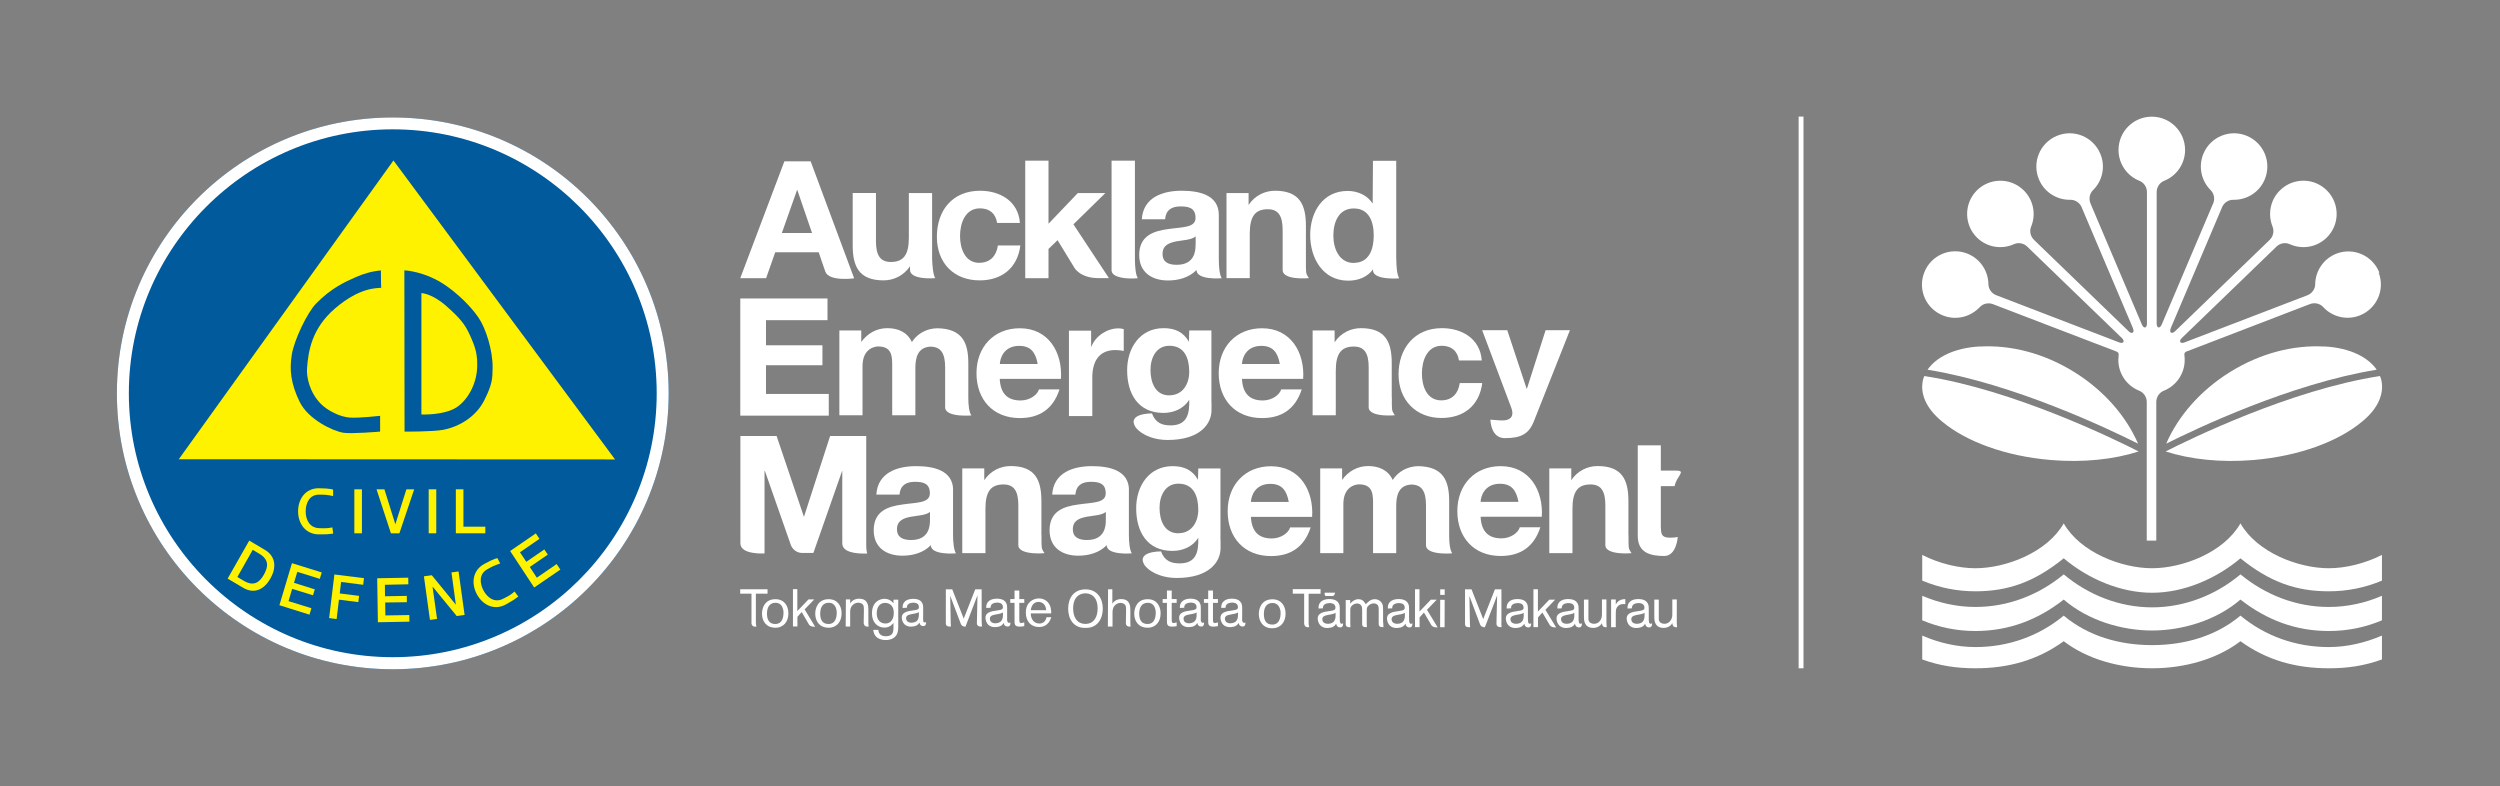 <?xml version="1.0" encoding="UTF-8"?>
<svg id="Artwork" xmlns="http://www.w3.org/2000/svg" viewBox="0 0 256.89 80.77">
  <rect x="0" y="0" width="256.89" height="80.77" fill="#808080" stroke="none"/>
  <defs>
    <style>
      .cls-1 {
        fill: #fff;
      }

      .cls-2 {
        fill: none;
        stroke: #fff;
        stroke-miterlimit: 10;
        stroke-width: .5px;
      }

      .cls-3 {
        fill: #005a9c;
      }

      .cls-4 {
        fill: #fff200;
      }
    </style>
  </defs>
  <g>
    <g id="Tokonga_Mate_Ohotata">
      <g id="Makaurau">
        <path id="u" class="cls-1" d="M172.3,61.6v2.42c0,.25.04.43.04.43h-.12c-.41,0-.37-.43-.37-.43-.18.32-.52.5-.9.5-.52,0-.82-.23-.93-.73-.02-.12-.04-.34-.03-.56v-1.62s.46,0,.46,0v1.66c-.01.1,0,.34.01.44.06.27.3.39.57.39.51,0,.81-.46.81-.93v-1.57s.46,0,.46,0Z"/>
        <path id="a" class="cls-1" d="M168.91,63.7c-.11.26-.34.39-.69.4-.26.01-.52-.1-.58-.36-.08-.36.19-.47.5-.54.32-.06.67-.1.85-.23,0,.26.02.51-.08.73M169.44,63.91c-.03-.13-.01-.29-.02-.4v-.77c0-.15.01-.36-.02-.51-.13-.57-.63-.69-1.17-.67-.59.03-1.04.34-.99.97l.45-.02c-.03-.37.28-.52.63-.54.24-.01.57.04.64.34.08.37-.12.41-.59.48-.6.08-1.37.18-1.19.99.13.57.56.77,1.02.75s.7-.18.85-.44c.03.24.19.39.45.38.3-.01.26-.42.26-.42-.04.02-.09.04-.14.05-.07,0-.14-.04-.17-.17"/>
        <path id="r" class="cls-1" d="M166.03,61.6v.52c.27-.54.79-.55.98-.56v.52c-.06,0-.12-.01-.2-.01-.28,0-.52.11-.66.34-.13.21-.12.46-.12.72v1.32h-.48v-2.85h.48Z"/>
        <path id="u-2" data-name="u" class="cls-1" d="M165.07,61.6v2.42c0,.25.04.43.04.43h-.12c-.41,0-.37-.43-.37-.43-.18.32-.52.5-.9.5-.52,0-.82-.23-.93-.73-.02-.12-.04-.34-.03-.56v-1.62s.46,0,.46,0v1.66c-.01.1,0,.34.01.44.06.27.3.39.57.39.51,0,.81-.46.81-.93v-1.57s.46,0,.46,0Z"/>
        <path id="a-2" data-name="a" class="cls-1" d="M161.69,63.7c-.11.26-.34.39-.69.4-.26.01-.52-.1-.58-.36-.08-.36.19-.47.5-.54.32-.06.67-.1.85-.23,0,.26.02.51-.08.73M162.23,63.91c-.03-.13-.01-.29-.02-.4v-.77c0-.15.01-.36-.02-.51-.13-.57-.63-.69-1.17-.67-.59.03-1.04.34-.99.97l.45-.02c-.03-.37.28-.52.63-.54.24-.01.57.04.64.34.08.37-.12.41-.59.48-.6.08-1.37.18-1.19.99.13.57.56.77,1.02.75s.7-.18.85-.44c.03.24.19.39.45.38.3-.01.26-.42.26-.42-.04.02-.09.04-.14.05-.07,0-.14-.04-.17-.17"/>
        <path id="k" class="cls-1" d="M157.57,64.44v-3.89s.46,0,.46,0v2.29s1.17-1.22,1.17-1.22h.6l-1,1.04,1.1,1.81h-.1c-.44,0-.56-.25-.56-.25l-.75-1.28-.45.5v1h-.46Z"/>
        <path id="a-3" data-name="a" class="cls-1" d="M156.49,63.7c-.11.26-.34.39-.69.4-.26.01-.52-.1-.58-.36-.08-.36.19-.47.5-.54.32-.06.67-.1.85-.23,0,.26.02.51-.08.73M157.02,63.91c-.03-.13-.01-.29-.02-.4v-.77c0-.15.01-.36-.02-.51-.13-.57-.63-.69-1.17-.67-.59.03-1.04.34-.99.97l.45-.02c-.03-.37.28-.52.63-.54.24-.01.57.04.64.34.08.37-.12.41-.59.48-.6.08-1.37.18-1.19.99.13.57.56.77,1.02.75s.7-.18.85-.44c.03.24.19.39.45.38.3-.01.26-.42.26-.42-.04.02-.09.04-.14.05-.07,0-.14-.04-.17-.17"/>
        <path id="M" class="cls-1" d="M154.28,64v-1.21h0v-2.23h-.67l-1.2,3.06-1.2-3.06h-.67v2.23h0v1.34c0,.12.05.32.37.32h.16s-.03-.17-.03-.44l-.02-1.22h0l-.03-1.55,1.07,2.85h0c.04.11.11.34.45.36h.07s.17-.43.17-.43h0s1.09-2.84,1.09-2.84l-.04,1.6h0l-.03,1.34c0,.12.09.32.37.32h.16s-.03-.17-.03-.44Z"/>
      </g>
      <g id="Tāmaki">
        <polygon id="i" class="cls-1" points="147.98 64.45 147.99 61.63 148.45 61.63 148.44 64.45 147.98 64.45"/>
        <polygon id="_x2E_" class="cls-1" points="147.99 60.56 147.99 61.13 148.45 61.13 148.45 60.56 147.99 60.56"/>
        <path id="k-2" data-name="k" class="cls-1" d="M145.4,64.44v-3.89s.46,0,.46,0v2.29s1.17-1.22,1.17-1.22h.6l-1,1.04,1.1,1.81h-.1c-.44,0-.56-.25-.56-.25l-.75-1.28-.45.5v1h-.46Z"/>
        <path id="a-4" data-name="a" class="cls-1" d="M144.28,63.7c-.11.26-.34.39-.69.4-.26.01-.52-.1-.58-.36-.08-.36.19-.47.5-.54.32-.06.67-.1.85-.23,0,.26.02.51-.08.73M144.81,63.91c-.03-.13-.01-.29-.02-.4v-.77c0-.15.01-.36-.02-.51-.13-.57-.63-.69-1.17-.67-.59.03-1.04.34-.99.97l.45-.02c-.03-.37.28-.52.63-.54.24-.01.57.04.64.34.08.37-.12.41-.59.48-.6.08-1.37.18-1.19.99.13.57.56.77,1.02.75s.7-.18.85-.44c.03.24.19.39.45.38.3-.01.26-.42.26-.42-.04.02-.09.04-.14.05-.07,0-.14-.04-.17-.17"/>
        <path id="m" class="cls-1" d="M142.12,64v-1.16h0v-.14c0-.28,0-.47-.08-.64-.11-.27-.42-.49-.77-.49-.42,0-.69.27-.93.52-.13-.22-.3-.52-.76-.52-.21,0-.5.07-.84.46v-.37h-.46v2.47c0,.12.04.32.37.32h.12s-.02-.17-.02-.45v-1.21c0-.25,0-.4.18-.57.15-.13.34-.21.52-.21.21,0,.34.1.41.19.11.14.11.34.11.45v.15h0s0,1.34,0,1.34c0,.12.04.3.37.3h.12s-.02-.17-.02-.45c0,0,0-1.19,0-1.22,0-.27.03-.39.17-.53.14-.14.35-.24.55-.24.1,0,.4.03.49.35.02.1.02.18.02.44h0s0,1.33,0,1.33c0,.12.04.32.37.32h.12s-.02-.17-.02-.45Z"/>
        <path id="a-5" data-name="a" class="cls-1" d="M137.16,63.7c-.11.26-.34.39-.69.4-.26.01-.52-.1-.58-.36-.08-.36.19-.47.5-.54.32-.06.67-.1.85-.23,0,.26.02.51-.08.73M137.69,63.91c-.03-.13-.01-.29-.02-.4v-.77c0-.15.01-.36-.02-.51-.13-.57-.63-.69-1.17-.67-.59.03-1.04.34-.99.97l.45-.02c-.03-.37.28-.52.63-.54.24-.01.57.04.64.34.08.37-.12.41-.59.48-.6.08-1.37.18-1.19.99.13.57.56.77,1.02.75s.7-.18.85-.44c.03.24.19.39.45.38.3-.01.26-.42.26-.42-.04.02-.09.04-.14.05-.07,0-.14-.04-.17-.17"/>
        <path id="_x2D_" class="cls-1" d="M137.19,60.9s-.05.34-.25.34h-.67c-.23,0-.14-.34-.14-.34h1.06Z"/>
        <path id="T" class="cls-1" d="M135.69,61.01h-1.22s0,2.99,0,2.99c0,.27.06.45.06.45h-.13c-.33,0-.38-.25-.39-.37v-3.08s-1.17,0-1.17,0v-.46h2.86v.46Z"/>
      </g>
      <path id="o" class="cls-1" d="M130.73,64.56c-.97,0-1.38-.73-1.38-1.47,0-.63.31-1.51,1.4-1.51.93,0,1.36.72,1.35,1.49,0,.85-.51,1.49-1.37,1.49ZM131.55,62.68c-.11-.55-.47-.72-.79-.72-.64,0-.89.49-.89,1.14s.24,1.08.86,1.08c.79,0,.85-.82.86-1.11,0-.18-.01-.31-.03-.39Z"/>
      <g id="Ohotata">
        <path id="a-6" data-name="a" class="cls-1" d="M127.13,63.65c-.1.25-.34.38-.68.4-.25.01-.52-.1-.57-.36-.08-.35.18-.47.49-.53.32-.06.66-.1.84-.23,0,.26.02.5-.08.72M127.65,63.85c-.03-.13-.01-.29-.01-.4v-.76c0-.15.01-.35-.02-.51-.13-.56-.62-.68-1.15-.66-.58.03-1.02.34-.98.95l.45-.02c-.03-.36.28-.51.62-.53.24-.01.56.04.63.34.08.37-.12.4-.58.47-.59.08-1.35.17-1.17.97.13.57.55.76,1.01.74s.69-.18.83-.43c.03.24.19.38.44.37.3-.01.25-.42.25-.42-.04.02-.09.04-.13.04-.07,0-.14-.04-.17-.16"/>
        <path id="t" class="cls-1" d="M124.64,61.56h.51v.39h-.51v1.6c0,.33,0,.47.2.47.09,0,.21-.04.31-.07v.39c-.08.01-.28.05-.46.05-.55,0-.54-.27-.54-.63v-1.81h-.44v-.39h.44v-.88h.49v.88Z"/>
        <path id="a-7" data-name="a" class="cls-1" d="M122.88,63.65c-.1.25-.34.38-.68.4-.25.01-.52-.1-.57-.36-.08-.35.18-.47.49-.53.32-.06.66-.1.84-.23,0,.26.02.5-.08.72M123.4,63.85c-.03-.13-.01-.29-.01-.4v-.76c0-.15.01-.35-.02-.51-.13-.56-.62-.68-1.15-.66-.58.03-1.02.34-.98.95l.45-.02c-.03-.36.28-.51.62-.53.24-.01.56.04.63.34.08.37-.12.4-.58.47-.59.08-1.35.17-1.17.97.13.57.55.76,1.01.74s.69-.18.83-.43c.03.24.19.38.44.37.3-.01.25-.42.25-.42-.04.02-.09.04-.13.04-.07,0-.14-.04-.17-.16"/>
        <path id="t-2" data-name="t" class="cls-1" d="M120.4,61.56h.51v.39h-.51v1.6c0,.33,0,.47.2.47.09,0,.21-.04.31-.07v.39c-.08.01-.28.05-.46.05-.55,0-.54-.27-.54-.63v-1.81h-.44v-.39h.44v-.88h.49v.88Z"/>
        <path id="o-2" data-name="o" class="cls-1" d="M117.91,64.5c-.96,0-1.36-.72-1.36-1.44,0-.62.31-1.49,1.38-1.49.92,0,1.34.71,1.33,1.47,0,.84-.5,1.47-1.35,1.47ZM118.72,62.64c-.11-.55-.46-.7-.78-.7-.63,0-.88.49-.88,1.12s.24,1.06.85,1.06c.78,0,.84-.81.85-1.09,0-.18-.01-.31-.03-.39Z"/>
        <path id="h" class="cls-1" d="M113.84,64.39l.02-3.84h.44v1.49c.18-.31.52-.48.9-.48.52,0,.82.22.92.71.02.12.03.33.03.54v1.14c-.01.27.03.44.03.44h-.11c-.33,0-.38-.25-.38-.36l.02-1.26c0-.1,0-.33-.02-.43-.05-.26-.29-.39-.56-.39-.25,0-.49.14-.62.32-.13.14-.17.36-.19.58v1.53h-.46Z"/>
        <path id="O" class="cls-1" d="M111.54,60.56s0,0,0,0c0,0,0,0,0,0-1.21,0-1.78.91-1.78,1.98s.56,1.98,1.71,1.98c.02,0,.05,0,.07,0,.02,0,.05,0,.07,0,1.16,0,1.71-.94,1.71-1.98s-.57-1.98-1.78-1.98ZM111.59,64.11h0s-.04,0-.06,0c-.02,0-.04,0-.06,0h0c-.78-.02-1.2-.67-1.2-1.59,0-.38.07-.78.29-1.08.22-.3.56-.46.91-.47h0s.04,0,.06,0c.02,0,.04,0,.06,0h0c.35.01.69.17.91.47.22.3.29.69.29,1.08,0,.92-.42,1.57-1.2,1.59Z"/>
      </g>
      <g id="Mate">
        <path id="e" class="cls-1" d="M108.02,63.44c-.06.19-.31.99-1.25.99-.82,0-1.36-.56-1.36-1.49,0-1.05.75-1.45,1.34-1.45.51,0,1.05.28,1.22.98.05.24.05.45.05.56h-2.1c-.01.46.23,1.04.89,1.04.42,0,.65-.28.73-.65h.48ZM107.5,62.7c-.04-.73-.56-.85-.79-.85-.4,0-.73.29-.79.85h1.58Z"/>
        <path id="t-3" data-name="t" class="cls-1" d="M104.74,61.56h.51v.39h-.51v1.6c0,.33,0,.47.2.47.09,0,.21-.04.31-.07v.39c-.08.01-.28.05-.46.05-.55,0-.54-.27-.54-.63v-1.81h-.44v-.39h.44v-.88h.49v.88Z"/>
        <path id="a-8" data-name="a" class="cls-1" d="M102.98,63.65c-.1.25-.34.38-.68.4-.25.01-.52-.1-.57-.36-.08-.35.18-.47.49-.53.32-.06.66-.1.84-.23,0,.26.02.5-.08.72M103.5,63.85c-.03-.13-.01-.29-.01-.4v-.76c0-.15.01-.35-.02-.51-.13-.56-.62-.68-1.15-.66-.58.03-1.02.34-.98.95l.45-.02c-.03-.36.28-.51.62-.53.24-.01.56.04.63.34.08.37-.12.4-.58.47-.59.08-1.35.17-1.17.97.13.57.55.76,1.01.74s.69-.18.83-.43c.03.24.19.38.44.37.3-.01.25-.42.25-.42-.04.02-.09.04-.13.04-.07,0-.14-.04-.17-.16"/>
        <path id="M-2" data-name="M" class="cls-1" d="M100.87,63.94v-1.19h0v-2.19h-.66l-1.18,3.01-1.18-3.01h-.66v2.19h0v1.32c0,.11.05.31.37.31h.16s-.03-.17-.03-.44l-.02-1.2h0l-.03-1.52,1.06,2.81h0c.04.11.11.33.44.36h.07s.16-.42.16-.42h0s1.07-2.8,1.07-2.8l-.03,1.58h0l-.03,1.32c0,.11.09.31.37.31h.16s-.03-.17-.03-.44Z"/>
      </g>
      <g id="Tokonga">
        <path id="a-9" data-name="a" class="cls-1" d="M94.35,63.6c-.1.25-.33.37-.67.39-.25.01-.51-.1-.56-.35-.08-.34.18-.46.48-.52.31-.06.65-.1.82-.22,0,.25.02.49-.08.7M94.87,63.8c-.03-.13-.01-.28-.01-.39v-.74c0-.15.01-.34-.02-.49-.12-.55-.61-.67-1.13-.64-.57.03-1,.33-.96.93l.44-.02c-.03-.35.27-.5.61-.52.23-.01.55.04.61.33.08.36-.12.4-.57.46-.57.08-1.32.17-1.15.95.12.55.54.74.98.72s.67-.17.81-.42c.03.24.19.38.43.36.29-.01.25-.41.25-.41-.04.02-.09.04-.13.04-.07,0-.14-.03-.17-.16"/>
        <path id="g" class="cls-1" d="M92.3,61.62v2.64c0,.33,0,.68-.17.97-.23.39-.68.54-1.12.54-.3,0-.62-.07-.85-.24-.36-.25-.4-.64-.43-.81h.53c0,.32.19.66.78.66.32,0,.5-.11.59-.2.17-.18.18-.39.18-.85v-.33c-.1.14-.38.49-.92.49-.68,0-1.29-.49-1.29-1.46,0-1.13.73-1.5,1.3-1.5.26,0,.59.08.91.46v-.37h.49ZM90.09,63.01c0,.16.01.48.2.73.2.26.46.33.69.33.29,0,.52-.11.68-.36.17-.25.18-.58.18-.75,0-.95-.71-1.01-.9-1.01-.51,0-.85.41-.85,1.06Z"/>
        <path id="n" class="cls-1" d="M86.9,64.39l.02-2.8h.44v.42c.18-.31.52-.49.91-.49.53,0,.83.23.93.72.02.12.03.33.03.55v1.15c-.01.27.03.45.03.45h-.12c-.33,0-.38-.25-.39-.37l.02-1.27c0-.1,0-.34-.02-.43-.05-.27-.3-.39-.57-.39-.25,0-.49.14-.63.32-.13.14-.18.36-.19.58v1.55h-.47Z"/>
        <path id="o-3" data-name="o" class="cls-1" d="M85.13,64.5c-.96,0-1.36-.72-1.36-1.44,0-.62.31-1.49,1.38-1.49.92,0,1.34.71,1.33,1.47,0,.84-.5,1.47-1.35,1.47ZM85.94,62.64c-.11-.55-.46-.7-.78-.7-.63,0-.88.49-.88,1.12s.24,1.06.85,1.06c.78,0,.84-.81.85-1.09,0-.18-.01-.31-.03-.39Z"/>
        <path id="k-3" data-name="k" class="cls-1" d="M81.48,64.37v-3.83s.45,0,.45,0v2.25s1.15-1.2,1.15-1.2h.59l-.99,1.03,1.08,1.78h-.1c-.43,0-.55-.25-.55-.25l-.73-1.26-.44.49v.99h-.46Z"/>
        <path id="o-4" data-name="o" class="cls-1" d="M79.66,64.5c-.96,0-1.36-.72-1.36-1.44,0-.62.31-1.49,1.38-1.49.92,0,1.34.71,1.33,1.47,0,.84-.5,1.47-1.35,1.47ZM80.47,62.64c-.11-.55-.46-.7-.78-.7-.63,0-.88.49-.88,1.12s.24,1.06.85,1.06c.78,0,.84-.81.85-1.09,0-.18-.01-.31-.03-.39Z"/>
        <path id="T-2" data-name="T" class="cls-1" d="M78.87,61h-1.2s0,2.94,0,2.94c0,.27.06.45.06.45h-.13c-.33,0-.38-.25-.38-.36v-3.03s-1.16,0-1.16,0v-.45h2.81v.45Z"/>
      </g>
    </g>
    <g id="Emergency_Management">
      <path id="y" class="cls-1" d="M161.31,33.93h-2.49l-1.92,6.01h-.03l-1.99-6.01h-2.58l2.99,7.96c.27.7.1,1.23-.73,1.31-.47.02-.95-.05-1.41-.08,0,0,0,1.9,1.48,1.9,1.66,0,2.49-.41,3.02-1.82l3.67-9.27Z"/>
      <path id="c" class="cls-1" d="M152.26,37.04h-2.34c-.15-.98-.78-1.51-1.77-1.51-1.53,0-2.04,1.56-2.04,2.85s.49,2.76,1.99,2.76c1.11,0,1.75-.71,1.9-1.78h2.31c-.3,2.32-1.9,3.59-4.2,3.59-2.63,0-4.4-1.86-4.4-4.49s1.62-4.74,4.45-4.74c2.06,0,3.94,1.08,4.1,3.32"/>
      <path id="n-2" data-name="n" class="cls-1" d="M143.01,40.81v-3.5c0-2.16-.64-3.59-3.17-3.59-1.01,0-2.05.47-2.7,1.45v-1.21h-2.26v8.71h2.38v-4.57c0-1.77.56-2.49,1.85-2.49,1.11,0,1.53.71,1.53,2.14v4.09c0,.56.73.76,1.43.83.64.06,1.26,0,1.26,0-.22-.35-.31-.35-.31-1.15v-.73Z"/>
      <path id="e-2" data-name="e" class="cls-1" d="M133.91,38.93h-6.29c.07,1.52.81,2.22,2.14,2.22.96,0,1.74-.59,1.89-1.14h2.11c-.67,2.07-2.11,2.95-4.08,2.95-2.75,0-4.45-1.9-4.45-4.61s1.8-4.62,4.45-4.62c2.97,0,4.4,2.5,4.23,5.2M127.62,37.4h3.89c-.22-1.22-.74-1.86-1.9-1.86-1.52,0-1.96,1.19-1.99,1.86"/>
      <path id="g-2" data-name="g" class="cls-1" d="M124.48,41.35v-7.39h-2.28l-.03,1.16c-.57-1.01-1.45-1.4-2.6-1.4-2.45,0-3.75,2.06-3.75,4.32,0,2.4,1.11,4.39,3.73,4.39,1.05,0,2.09-.44,2.65-1.35v.52c-.04,1.48-.65,2.11-1.93,2.11-.84,0-1.53-.24-1.9-1.23,0,0-2.62-.04-1.68,1.43.74.91,2.08,1.3,3.28,1.3,3.36,0,4.52-1.66,4.52-3.07,0-.27,0-.32,0-.79ZM120.16,40.63c-1.47,0-1.94-1.37-1.94-2.62s.59-2.48,1.94-2.48c1.55,0,2.04,1.27,2.04,2.68,0,1.25-.67,2.41-2.04,2.41Z"/>
      <path id="r-2" data-name="r" class="cls-1" d="M109.84,42.75h2.4v-3.96c0-1.55.61-2.82,2.37-2.82.29,0,.64.04.86.09v-2.24c-.15-.05-.36-.08-.53-.08-1.17,0-2.35.76-2.79,1.87h-.03v-1.63h-2.28v8.79Z"/>
      <path id="e-3" data-name="e" class="cls-1" d="M109.02,38.93h-6.29c.07,1.52.81,2.22,2.14,2.22.96,0,1.74-.59,1.89-1.14h2.11c-.67,2.07-2.11,2.95-4.08,2.95-2.75,0-4.45-1.9-4.45-4.61s1.8-4.62,4.45-4.62c2.97,0,4.4,2.5,4.23,5.2M102.74,37.4h3.89c-.22-1.22-.74-1.86-1.9-1.86-1.52,0-1.96,1.19-1.99,1.86"/>
      <path id="m-2" data-name="m" class="cls-1" d="M99.5,39.69v-2.37c0-2.12-.62-3.54-3.17-3.59-.28,0-.54.04-.78.1-.72.18-1.4.62-1.85,1.32-.47-1.03-1.44-1.43-2.52-1.43s-2.03.52-2.68,1.42v-1.18h-2.25v8.71h2.38v-5.06c0-1.7,1.14-2.01,1.61-2.01,1.51,0,1.44,1.16,1.44,2.18v4.89h2.38v-4.85c0-1.05.23-2.12,1.53-2.2,1.11,0,1.53.71,1.53,2.14v4.09c0,.56.73.76,1.43.83.64.06,1.26.01,1.26.01-.22-.35-.31-1.01-.31-1.8v-1.2Z"/>
      <polygon id="E" class="cls-1" points="76.07 42.71 85.16 42.71 85.16 40.48 78.71 40.48 78.71 37.53 84.51 37.53 84.51 35.48 78.71 35.48 78.71 32.9 85.03 32.9 85.03 30.67 76.07 30.67 76.07 42.71"/>
    </g>
    <path id="d" class="cls-1" d="M143.47,26.65v-.47s0-9.66,0-9.66h-2.39l-.03,4.4c-.54-.86-1.55-1.3-2.57-1.3-2.56,0-3.85,2.18-3.85,4.53s1.28,4.69,3.9,4.69c1.03,0,1.95-.35,2.56-1.16v.08s0,.05,0,.08c.07.53.85.71,1.55.76.6.05,1.14,0,1.14,0-.22-.35-.3-1.15-.3-1.94ZM139.11,27.02c-1.48,0-2.1-1.44-2.1-2.81s.54-2.79,2.1-2.79,2.05,1.35,2.05,2.77-.47,2.82-2.05,2.82Z"/>
    <path id="n-3" data-name="n" class="cls-1" d="M134.19,26.71v-3.51c0-2.16-.64-3.6-3.18-3.6-1.01,0-2.05.47-2.71,1.46v-1.22h-2.27v8.74h2.39v-4.58c0-1.77.56-2.5,1.85-2.5,1.11,0,1.53.71,1.53,2.15v4.1c0,.56.74.77,1.44.83.65.06,1.26,0,1.26,0-.22-.35-.31-.35-.31-1.15v-.73Z"/>
    <path id="a-10" data-name="a" class="cls-1" d="M125.24,22.09c0-2.1-2.09-2.49-3.82-2.49-1.95,0-3.95.68-4.09,2.93h2.39c.08-.95.67-1.32,1.58-1.32.84,0,1.55.15,1.55,1.18s-1.36.93-2.83,1.15c-1.48.2-2.96.68-2.96,2.66,0,1.79,1.31,2.62,2.96,2.62,1.06,0,2.17-.29,2.93-1.08,0,1.08,2.59.85,2.59.85-.22-.35-.3-1.15-.3-1.94v-4.55ZM122.85,25.2c0,.53-.07,2.01-1.93,2.01-.78,0-1.46-.22-1.46-1.12s.67-1.13,1.41-1.29c.74-.13,1.58-.15,1.99-.51v.9Z"/>
    <path id="l" class="cls-1" d="M116.61,16.51h-2.39v11.33c.04.24.22.41.47.52l.08.03.1.04.11.03.07.02.1.03h.07s.08.03.08.03c.11.02.23.04.36.05.64.06,1.26,0,1.26,0-.22-.35-.29-1.1-.3-1.94v-10.14Z"/>
    <path id="k-4" data-name="k" class="cls-1" d="M113.58,19.84h-2.83l-3.01,3.15v-6.48h-2.39v12.08h2.39v-3.01l.93-.9,1.73,2.83s.57,1.07,2.48,1.07h1.07l-3.65-5.53,3.28-3.21Z"/>
    <path id="c-2" data-name="c" class="cls-1" d="M100.64,27.01c-1.5,0-1.99-1.5-1.99-2.76s.5-2.84,2.04-2.84c.99,0,1.62.52,1.77,1.5h2.34c-.15-2.23-2.04-3.31-4.09-3.31-2.83,0-4.44,2.01-4.44,4.73s1.77,4.48,4.39,4.48c2.29,0,3.89-1.27,4.19-3.59h-2.31c-.15,1.07-.79,1.78-1.9,1.78Z"/>
    <path id="u-3" data-name="u" class="cls-1" d="M95.78,19.84h-2.39v4.58c0,1.78-.56,2.5-1.85,2.5-1.11,0-1.53-.71-1.53-2.15v-4.94h-2.39v5.38c0,2.17.64,3.6,3.18,3.6,1.01,0,2.05-.47,2.71-1.45v.38c0,.45.49.68,1.04.78.71.14,1.55.06,1.55.06-.22-.35-.29-1.23-.32-1.94v-6.81Z"/>
    <path id="A" class="cls-1" d="M81.9,19.53h.03l1.51,4.41h-3.1l1.56-4.41ZM76.06,28.59h2.66l.94-2.67h4.47s.49,1.5.68,2c.39,1.04,2.96.68,2.96.68l-4.47-12.02h-2.7l-4.54,12.02Z"/>
    <g>
      <path id="t-4" data-name="t" class="cls-1" d="M170.67,54.24c0,.81.2,1.01,1,1.01.25,0,.48-.02.73-.07,0,0-.12,1.95-1.39,1.95-1.45,0-2.72-.34-2.72-2.06v-9.31h2.37q0,2.6,0,2.6h1.58c1.09,0,.02.57-.16,1.59h-1.42v4.29Z"/>
      <path id="n-4" data-name="n" class="cls-1" d="M167.33,54.98v-3.5c0-2.16-.64-3.59-3.17-3.59-1.01,0-2.05.47-2.7,1.45v-1.21h-2.26v8.71h2.38v-4.57c0-1.77.56-2.49,1.85-2.49,1.11,0,1.53.71,1.53,2.14v4.09c0,.56.73.76,1.43.83.64.06,1.26,0,1.26,0-.22-.35-.31-.35-.31-1.15v-.73Z"/>
      <path id="e-4" data-name="e" class="cls-1" d="M158.43,53.1h-6.29c.07,1.52.81,2.22,2.14,2.22.96,0,1.74-.59,1.89-1.14h2.11c-.67,2.07-2.11,2.95-4.08,2.95-2.75,0-4.45-1.9-4.45-4.61s1.8-4.62,4.45-4.62c2.97,0,4.4,2.5,4.23,5.2M152.14,51.57h3.89c-.22-1.22-.74-1.86-1.9-1.86-1.52,0-1.96,1.19-1.99,1.86"/>
      <path id="m-3" data-name="m" class="cls-1" d="M148.91,53.86v-2.37c0-2.12-.62-3.54-3.17-3.59-.28,0-.54.04-.78.1-.72.18-1.4.62-1.85,1.32-.47-1.03-1.44-1.43-2.52-1.43s-2.03.52-2.68,1.42v-1.18h-2.25v8.71h2.38v-5.06c0-1.7,1.14-2.01,1.61-2.01,1.51,0,1.44,1.16,1.44,2.18v4.89h2.38v-4.85c0-1.05.23-2.12,1.53-2.2,1.11,0,1.53.71,1.53,2.14v4.09c0,.56.73.76,1.43.83.64.06,1.26.01,1.26.01-.22-.35-.31-1.01-.31-1.8v-1.2Z"/>
      <path id="e-5" data-name="e" class="cls-1" d="M134.83,53.11h-6.29c.07,1.52.81,2.22,2.14,2.22.96,0,1.74-.59,1.89-1.14h2.11c-.67,2.07-2.11,2.95-4.08,2.95-2.75,0-4.45-1.9-4.45-4.61s1.8-4.62,4.45-4.62c2.97,0,4.4,2.5,4.23,5.2M128.54,51.58h3.89c-.22-1.22-.74-1.86-1.9-1.86-1.52,0-1.96,1.19-1.99,1.86"/>
      <path id="g-3" data-name="g" class="cls-1" d="M125.41,55.53v-7.39h-2.28l-.03,1.16c-.57-1.01-1.45-1.4-2.6-1.4-2.45,0-3.75,2.06-3.75,4.32,0,2.4,1.11,4.39,3.73,4.39,1.05,0,2.09-.44,2.65-1.35v.52c-.04,1.48-.65,2.11-1.93,2.11-.84,0-1.53-.24-1.9-1.23,0,0-2.62-.04-1.68,1.43.74.91,2.08,1.3,3.28,1.3,3.36,0,4.52-1.66,4.52-3.07,0-.27,0-.32,0-.79ZM121.09,54.8c-1.47,0-1.94-1.37-1.94-2.62s.59-2.48,1.94-2.48c1.55,0,2.04,1.27,2.04,2.68,0,1.25-.67,2.41-2.04,2.41Z"/>
      <path id="a-11" data-name="a" class="cls-1" d="M116.01,50.38c0-2.09-2.08-2.48-3.81-2.48-1.95,0-3.94.67-4.08,2.92h2.38c.08-.94.67-1.31,1.58-1.31.84,0,1.54.15,1.54,1.18s-1.36.93-2.82,1.15c-1.48.2-2.95.67-2.95,2.65,0,1.79,1.31,2.61,2.95,2.61,1.06,0,2.16-.29,2.92-1.08,0,1.07,2.58.84,2.58.84-.22-.35-.3-1.15-.3-1.94v-4.54ZM113.63,53.48c0,.52-.07,2.01-1.93,2.01-.77,0-1.46-.22-1.46-1.11s.67-1.13,1.41-1.28c.74-.13,1.58-.15,1.98-.5v.89Z"/>
      <path id="n-5" data-name="n" class="cls-1" d="M107.01,54.98v-3.5c0-2.16-.64-3.59-3.17-3.59-1.01,0-2.05.47-2.7,1.45v-1.21h-2.26v8.71h2.38v-4.57c0-1.77.56-2.49,1.85-2.49,1.11,0,1.53.71,1.53,2.14v4.09c0,.56.73.76,1.43.83.64.06,1.26,0,1.26,0-.22-.35-.31-.35-.31-1.15v-.73Z"/>
      <path id="a-12" data-name="a" class="cls-1" d="M97.94,50.38c0-2.09-2.08-2.48-3.81-2.48-1.95,0-3.94.67-4.08,2.92h2.38c.08-.94.67-1.31,1.58-1.31.84,0,1.54.15,1.54,1.18s-1.36.93-2.82,1.15c-1.48.2-2.95.67-2.95,2.65,0,1.79,1.31,2.61,2.95,2.61,1.06,0,2.16-.29,2.92-1.08,0,1.07,2.58.84,2.58.84-.22-.35-.3-1.15-.3-1.94v-4.54ZM95.56,53.48c0,.52-.07,2.01-1.93,2.01-.77,0-1.46-.22-1.46-1.11s.67-1.13,1.41-1.28c.74-.13,1.58-.15,1.98-.5v.89Z"/>
      <path id="M-3" data-name="M" class="cls-1" d="M89.01,44.79v11.28c0,.51.1.81.1.81,0,0-.14,0-.36,0-.66,0-2.18-.08-2.2-1.03,0-.05,0-.09,0-.12v-7.33s-.02,0-.02,0l-2.95,8.42h-1.12c-.91,0-1.19-.8-1.19-.8l-2.67-7.62h-.04s0,8.47,0,8.47c0,0-2.48.16-2.48-1.04v-11.03h3.72l2.81,8.31,2.69-8.31h3.72Z"/>
    </g>
  </g>
  <line id="Keyline" class="cls-2" x1="185.07" y1="11.98" x2="185.07" y2="68.67"/>
  <g>
    <path class="cls-1" d="M244.5,28.03c-.68-1.76-2.65-2.64-4.41-1.97-1.34.52-2.17,1.79-2.19,3.15,0,0,0,0,0,0,0,.48-.32.94-.8,1.13l-.13.05-12.51,4.8h0c-.19.07-.36.06-.42-.04-.06-.1,0-.26.14-.4,0,0,0,0,.01-.01l9.62-9.29.11-.11c.37-.36.92-.45,1.36-.25,0,0,0,0,0,0,1.24.56,2.74.35,3.78-.65,1.36-1.31,1.4-3.47.08-4.83-1.31-1.36-3.47-1.39-4.83-.08-1.04,1-1.3,2.5-.79,3.76,0,0,0,0,0,0,.18.45.08.99-.29,1.35l-.1.1-9.64,9.31s0,0,0,0c-.15.14-.31.19-.41.13-.1-.07-.1-.24-.03-.42,0,0,0,0,0-.02l5.22-12.3.06-.15c.2-.47.67-.77,1.16-.76,0,0,0,0,0,0,1.36.03,2.66-.75,3.22-2.08.74-1.74-.07-3.74-1.81-4.48-1.74-.74-3.74.07-4.48,1.81-.56,1.33-.22,2.81.74,3.76,0,0,0,0,0,0,.34.34.46.88.26,1.36l-.06.13-5.24,12.34h0c-.08.18-.21.3-.32.28-.11-.02-.19-.18-.19-.38v-13.54c0-.51.32-.97.77-1.15,0,0,0,0,0,0,1.26-.5,2.15-1.73,2.15-3.17,0-1.89-1.53-3.42-3.42-3.42s-3.42,1.53-3.42,3.42c0,1.44.89,2.67,2.15,3.17,0,0,0,0,0,0,.45.18.77.63.77,1.15v13.54c0,.2-.07.36-.19.38-.11.02-.24-.09-.32-.28h0s-5.23-12.32-5.23-12.32l-.06-.15c-.2-.47-.09-1.02.26-1.36,0,0,0,0,0,0,.97-.95,1.31-2.44.74-3.76-.74-1.74-2.74-2.55-4.48-1.81-1.74.74-2.55,2.74-1.81,4.48.56,1.33,1.87,2.11,3.22,2.08,0,0,0,0,0,0,.48-.01.95.28,1.16.76l.06.15,5.22,12.3s0,.02,0,.02c.08.19.07.36-.03.42-.1.07-.26.01-.41-.13h0s-9.63-9.3-9.63-9.3l-.11-.11c-.37-.36-.48-.9-.29-1.35,0,0,0,0,0,0,.52-1.26.25-2.75-.79-3.76-1.36-1.31-3.52-1.27-4.83.08-1.31,1.36-1.27,3.52.08,4.83,1.04,1,2.54,1.21,3.78.65,0,0,0,0,0,0,.44-.2.99-.11,1.36.25l.11.11,9.62,9.29s.01.01.01.01c.14.14.2.3.14.4-.06.1-.23.11-.42.04h0l-12.5-4.8-.15-.06c-.48-.18-.79-.64-.8-1.13,0,0,0,0,0,0-.02-1.36-.85-2.63-2.19-3.15-1.76-.68-3.74.2-4.41,1.97-.68,1.76.2,3.74,1.97,4.41,1.34.52,2.81.12,3.74-.87,0,0,0,0,0,0,.33-.36.87-.49,1.35-.31l.13.05,12.49,4.79s.03.01.03.01c.19.08.31.16.27.4,0,0,0,.01,0,.03-.02.15-.03.3-.03.45,0,1.44.89,2.67,2.15,3.17,0,0,0,0,0,0,.45.18.77.63.77,1.15v14.25h.98v-14.25c0-.51.32-.97.77-1.15,0,0,0,0,0,0,1.26-.5,2.15-1.73,2.15-3.17,0-.16-.01-.31-.03-.46,0-.02,0-.03,0-.03-.04-.24.09-.32.27-.4,0,0,0,0,.02,0l12.49-4.8.13-.05c.48-.18,1.02-.05,1.35.31,0,0,0,0,0,0,.92,1,2.39,1.39,3.74.87,1.76-.68,2.64-2.65,1.96-4.41"/>
    <path class="cls-1" d="M221.14,60.91c-3.26,0-6.59-1.44-9.08-3.54-3,2.43-5.71,3.39-9.08,3.39-1.91,0-3.75-.38-5.46-1.1v-2.64c1.76.9,3.78,1.37,5.46,1.37,3.12,0,7.37-1.61,9.08-4.61,1.71,3,5.96,4.61,9.08,4.61s7.37-1.61,9.08-4.61c1.71,3,5.96,4.61,9.08,4.61,1.68,0,3.69-.47,5.46-1.37v2.64c-1.7.72-3.55,1.1-5.46,1.1-3.37,0-6.08-.96-9.08-3.39-2.49,2.1-5.82,3.54-9.08,3.54"/>
    <path class="cls-1" d="M221.14,62.41c-3.38,0-6.59-1.3-9.08-3.39-2.55,2.11-5.7,3.35-9.08,3.35-1.89,0-3.76-.42-5.46-1.15v2.52c1.7.72,3.55,1.1,5.46,1.1,3.37,0,6.36-1.1,9.08-3.23,2.53,2.18,6.02,3.18,9.08,3.18s6.56-1.01,9.08-3.18c2.73,2.13,5.71,3.23,9.08,3.23,1.91,0,3.75-.37,5.46-1.1v-2.52c-1.7.74-3.57,1.15-5.46,1.15-3.38,0-6.53-1.25-9.08-3.35-2.48,2.09-5.7,3.39-9.08,3.39"/>
    <path class="cls-1" d="M221.14,68.67c-3.37,0-6.69-.95-9.08-2.78-2.73,1.97-5.71,2.78-9.08,2.78-1.91,0-3.66-.25-5.46-.91v-2.45c1.7.74,3.57,1.18,5.46,1.18,3.38,0,6.53-1.12,9.08-3.23,2.49,2.09,5.7,3.03,9.08,3.03s6.59-.94,9.08-3.03c2.55,2.11,5.7,3.23,9.08,3.23,1.89,0,3.76-.45,5.46-1.18v2.45c-1.8.66-3.55.91-5.46.91-3.37,0-6.35-.81-9.08-2.78-2.4,1.83-5.71,2.78-9.08,2.78h0Z"/>
    <path class="cls-1" d="M238.85,35.61c-3.17-.18-6.57.67-9.72,2.63-3.08,1.92-5.33,4.56-6.54,7.35,2.96-1.49,12.8-6.18,21.63-7.6-.86-1.26-2.7-2.24-5.36-2.39"/>
    <path class="cls-1" d="M244.56,38.64c-9.2,1.41-19.63,6.53-22.03,7.75,2.51.81,5.65,1.16,9.01.88,4.69-.39,8.74-1.91,11.17-3.94,1.82-1.48,2.19-2.97,2.03-4.05-.03-.22-.09-.43-.18-.64"/>
    <path class="cls-1" d="M203.44,35.61c3.17-.18,6.57.67,9.72,2.63,3.08,1.92,5.33,4.56,6.54,7.35-2.96-1.49-12.8-6.18-21.63-7.6.86-1.26,2.7-2.24,5.36-2.39"/>
    <path class="cls-1" d="M197.73,38.64c9.2,1.41,19.63,6.53,22.03,7.75-2.51.81-5.65,1.16-9.01.88-4.69-.39-8.74-1.91-11.17-3.94-1.82-1.48-2.19-2.97-2.03-4.05.03-.22.09-.43.18-.64"/>
  </g>
  <g>
    <path id="Circle" class="cls-3" d="M40.36,12.07c-15.66,0-28.35,12.69-28.35,28.35s12.69,28.35,28.35,28.35,28.35-12.69,28.35-28.35-12.69-28.35-28.35-28.35h0Z"/>
    <g>
      <path id="Circle-2" data-name="Circle" class="cls-1" d="M40.36,13.29c14.96,0,27.12,12.17,27.12,27.12s-12.17,27.12-27.12,27.12-27.12-12.17-27.12-27.12,12.17-27.12,27.12-27.12M40.36,12.07c-15.66,0-28.35,12.69-28.35,28.35s12.69,28.35,28.35,28.35,28.35-12.69,28.35-28.35-12.69-28.35-28.35-28.35h0Z"/>
      <g>
        <polygon id="Triangle" class="cls-4" points="18.37 47.19 40.43 16.49 63.2 47.21 18.37 47.19"/>
        <g>
          <path id="D" class="cls-3" d="M49.18,32.65c-.88-1.28-2.21-2.51-3.37-3.31-2.15-1.49-4.26-1.56-4.26-1.56l.02,16.57s2.89.02,3.95-.18c1.73-.33,3.42-1.39,4.25-3.05.83-1.66.83-2.22.85-3.29.03-1.88-.74-4.17-1.45-5.19M49.03,37.8c-.08,1.74-1.01,3.32-2.09,4.04-1.3.86-3.64.75-3.64.75v-12.47s1.07,0,2.61,1.37c1.4,1.24,1.87,1.86,2.34,2.87.63,1.36.83,2.09.78,3.44"/>
          <path id="C" class="cls-3" d="M39.14,27.78c-.01.85.03,1.79.03,1.79-.46.05-2.19-.06-4.74,2.12-2.42,2.08-2.75,4.43-2.88,6.15-.07.94.28,2.5,1.41,3.65.72.73,2.01,1.36,3,1.42.99.06,3.1-.18,3.1-.18v1.62s-2.95.25-3.76.12c-1.12-.17-3.64-1.39-4.51-3.18-.93-1.91-1.05-3.33-.81-4.83.23-1.5,1.6-4.36,2.5-5.27,1.55-1.58,2.92-2.2,4.07-2.71.71-.32,1.62-.61,2.59-.69"/>
        </g>
        <g id="CIVIL_DEFENCE">
          <polygon id="E-2" data-name="E" class="cls-4" points="54.89 60.37 57.58 58.53 57.2 57.96 55.16 59.36 54.44 58.26 56.29 56.99 55.93 56.46 54.08 57.73 53.43 56.75 55.43 55.37 55.06 54.81 52.42 56.62 54.89 60.37"/>
          <path id="C-2" data-name="C" class="cls-4" d="M51.11,57.36s-.27-.01-1.37.6c-1.17.65-1.35,1.99-.73,3.12.62,1.13,1.82,1.68,2.99,1.02.94-.53.63-.36,1.26-.8l-.39-.52c-.3.28-.53.43-1.18.75-.85.43-1.58-.08-2-.84-.41-.76-.47-1.71.36-2.18.57-.32.67-.37,1.35-.61l-.29-.56Z"/>
          <polygon id="N" class="cls-4" points="44.18 63.7 44.91 63.6 44.45 60.31 44.47 60.3 46.93 63.3 47.74 63.19 47.12 58.72 46.39 58.82 46.84 62.12 46.83 62.12 44.37 59.11 43.56 59.22 44.18 63.7"/>
          <polygon id="E-3" data-name="E" class="cls-4" points="38.76 59.42 38.83 63.94 42.07 63.88 42.06 63.2 39.6 63.24 39.58 61.91 41.81 61.88 41.8 61.23 39.56 61.27 39.55 60.09 41.96 60.04 41.95 59.36 38.76 59.42"/>
          <polygon id="F" class="cls-4" points="33.82 63.51 34.59 63.61 34.83 61.62 36.82 61.87 36.9 61.23 34.91 60.98 35.05 59.8 37.32 60.09 37.4 59.41 34.36 59.03 33.82 63.51"/>
          <polygon id="E-4" data-name="E" class="cls-4" points="28.71 62.19 31.8 63.16 32 62.5 29.65 61.77 30.02 60.51 32.16 61.17 32.35 60.56 30.21 59.89 30.55 58.76 32.86 59.48 33.06 58.82 30 57.87 28.71 62.19"/>
          <path id="D-2" data-name="D" class="cls-4" d="M23.4,59.46l1.59.94c1.18.7,2.19.12,2.8-.96.61-1.08.59-2.26-.59-2.95l-1.59-.94-2.22,3.91ZM25.97,56.5l.66.39c1.05.62.93,1.36.49,2.15-.44.78-1.02,1.26-2.07.64l-.66-.39,1.58-2.79Z"/>
          <polygon id="L" class="cls-4" points="46.84 50.28 46.84 54.8 49.87 54.8 49.87 54.12 47.62 54.12 47.62 50.28 46.84 50.28"/>
          <rect id="I" class="cls-4" x="44.05" y="50.28" width=".78" height="4.52"/>
          <polygon id="V" class="cls-4" points="40.17 54.8 41.04 54.8 42.56 50.28 41.76 50.28 40.63 53.86 40.62 53.86 39.5 50.28 38.69 50.28 40.17 54.8"/>
          <rect id="I-2" data-name="I" class="cls-4" x="36.41" y="50.28" width=".78" height="4.52"/>
          <path id="C-3" data-name="C" class="cls-4" d="M34.24,50.32s-.24-.14-1.48-.15c-1.33-.01-2.13,1.07-2.13,2.37s.8,2.37,2.13,2.37c1.07,0,.72,0,1.48-.08l-.09-.64c-.4.09-.67.11-1.39.08-.95-.05-1.35-.86-1.35-1.72s.4-1.72,1.35-1.72c.64,0,.77,0,1.47.14v-.64Z"/>
        </g>
      </g>
    </g>
  </g>
</svg>